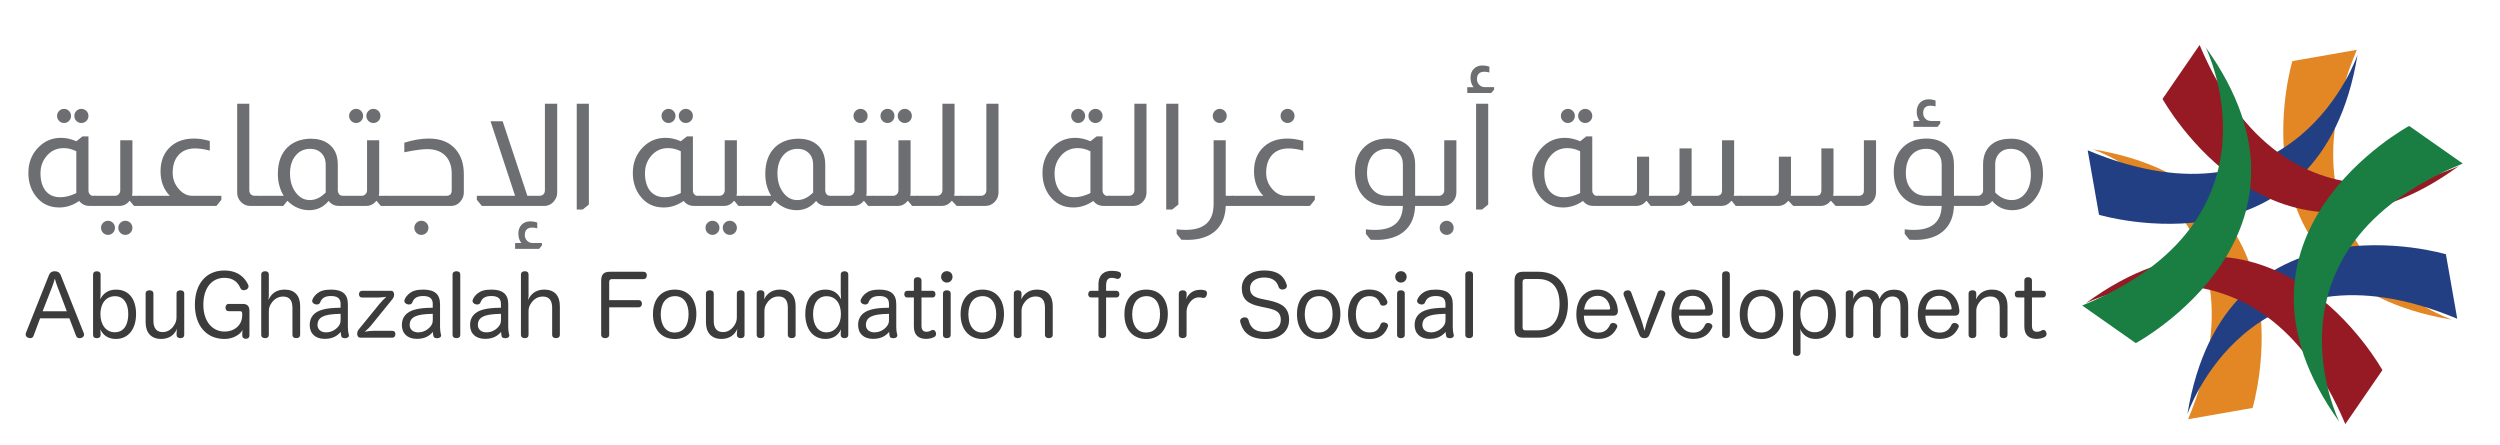 <?xml version="1.0" encoding="UTF-8"?> <svg xmlns="http://www.w3.org/2000/svg" viewBox="254.055 188.001 713.054 126.966"><defs><style> .cls-1 { fill: #6d6e71; } .cls-1, .cls-2, .cls-3, .cls-4, .cls-5, .cls-6 { stroke-width: 0px; } .cls-2 { fill: #223f84; } .cls-2, .cls-7, .cls-3, .cls-4, .cls-5 { mix-blend-mode: multiply; } .cls-3 { fill: #e38725; } .cls-4, .cls-6 { fill: #1a7d41; } .cls-5 { fill: #961a23; } .cls-8 { isolation: isolate; } </style></defs><g class="cls-8"><g id="Layer_1" data-name="Layer 1"><g><path class="cls-3" d="M 850.961 230.583 C 850.961 230.583 903.057 248.165 878.144 307.576 L 896.54 304.356 C 896.54 304.356 915.497 241.195 850.965 230.583 L 850.961 230.583 Z" style=""></path><path class="cls-3" d="M 953.461 279.202 C 953.461 279.202 901.365 261.62 926.278 202.208 L 907.882 205.429 C 907.882 205.429 888.925 268.59 953.457 279.202 L 953.461 279.202 Z" style=""></path><path class="cls-2" d="M 926.476 203.623 C 926.476 203.623 908.937 255.733 849.504 230.87 L 852.739 249.262 C 852.739 249.262 915.918 268.165 926.476 203.623 Z" style=""></path><path class="cls-2" d="M 877.943 306.162 C 877.943 306.162 895.482 254.052 954.915 278.914 L 951.68 260.522 C 951.68 260.522 888.501 241.619 877.943 306.162 Z" style=""></path><path class="cls-5" d="M 848.975 274.477 C 848.975 274.477 897.997 249.579 922.989 308.958 L 933.565 293.567 C 933.565 293.567 901.722 235.818 848.975 274.477 Z" style=""></path><path class="cls-5" d="M 955.444 235.307 C 955.444 235.307 906.421 260.205 881.43 200.826 L 870.854 216.217 C 870.854 216.217 902.697 273.966 955.444 235.307 Z" style=""></path><path class="cls-4" d="M 883.15 201.467 C 883.15 201.467 907.562 250.731 847.942 275.139 L 863.228 285.866 C 863.228 285.866 921.287 254.595 883.15 201.467 Z" style=""></path><path class="cls-4" d="M 921.272 308.317 C 921.272 308.317 896.86 259.054 956.48 234.645 L 941.194 223.918 C 941.194 223.918 883.135 255.189 921.272 308.317 Z" style=""></path></g><g style="" transform="matrix(0.499, 0, 0, 0.499, 261.362, 40.233)"><path class="cls-1" d="M35.92,374.1v30.84c0,.98.27,1.74.82,2.28.49.54,1.03.82,1.63.82h1.63v5.79h-3.43c-2.5,0-4.49-.95-5.96-2.86-3.54,2.5-7.34,3.75-11.42,3.75-5.71,0-10.23-2.23-13.54-6.69-2.72-3.64-4.08-8-4.08-13.05,0-5.93,1.96-10.85,5.87-14.77,3.48-3.53,7.75-5.3,12.81-5.3,2.88,0,5.79.65,8.73,1.96l3.51-2.77h3.43ZM28.98,382.58c-2.39-1.2-4.81-1.79-7.26-1.79-4.13,0-7.48,1.63-10.04,4.9-2.12,2.67-3.18,5.82-3.18,9.46,0,4.35,1.03,7.78,3.1,10.28,2.01,2.28,4.73,3.43,8.16,3.43,2.94,0,6.01-.79,9.22-2.37v-23.9ZM21.97,358.35c1.09,0,2.03.4,2.81,1.18.79.79,1.18,1.73,1.18,2.82,0,1.14-.4,2.11-1.18,2.9-.79.79-1.73,1.18-2.81,1.18s-2.03-.39-2.81-1.18c-.79-.79-1.18-1.75-1.18-2.9s.39-2.03,1.18-2.82c.79-.79,1.73-1.18,2.81-1.18ZM31.84,358.35c1.14,0,2.11.4,2.9,1.18.79.79,1.18,1.73,1.18,2.82,0,1.14-.4,2.11-1.18,2.9-.79.79-1.75,1.18-2.9,1.18s-2.03-.39-2.81-1.18c-.79-.79-1.18-1.75-1.18-2.9s.39-2.03,1.18-2.82c.79-.79,1.73-1.18,2.81-1.18Z"></path><path class="cls-1" d="M61.04,376.3v29.78c0,.65-.08,1.31-.24,1.96h4.32v5.79h-3.18l-2.37-2.86h-.25c-1.47,1.9-3.37,2.86-5.71,2.86h-14.2v-5.79h11.58c.87,0,1.58-.27,2.12-.82.65-.6.98-1.36.98-2.28v-28.64h6.93ZM47.09,422.32c1.09,0,2.03.39,2.81,1.18s1.18,1.73,1.18,2.81c0,1.14-.4,2.11-1.18,2.9-.79.79-1.73,1.18-2.81,1.18s-2.03-.4-2.81-1.18c-.79-.79-1.18-1.75-1.18-2.9s.39-2.03,1.18-2.81c.79-.79,1.73-1.18,2.81-1.18ZM56.96,422.32c1.14,0,2.11.39,2.9,1.18s1.18,1.73,1.18,2.81c0,1.14-.4,2.11-1.18,2.9-.79.79-1.75,1.18-2.9,1.18s-2.03-.4-2.81-1.18c-.79-.79-1.18-1.75-1.18-2.9s.39-2.03,1.18-2.81c.79-.79,1.73-1.18,2.81-1.18Z"></path><path class="cls-1" d="M82.42,408.04c-3.54-3.64-5.3-8.32-5.3-14.03,0-6.09,2.01-10.88,6.04-14.36,3.37-2.88,7.72-4.32,13.05-4.32,2.88,0,5.9.46,9.06,1.39v5.47c-3.21-.82-6.01-1.22-8.4-1.22-4.03,0-7.17,1.24-9.42,3.71-2.26,2.48-3.39,5.89-3.39,10.24,0,3.54,1.2,6.66,3.59,9.38,2.23,2.5,4.81,3.75,7.75,3.75h16.48v2.29l-2.86,3.51h-44.46v-5.79h17.87Z"></path><path class="cls-1" d="M127.86,355.42v49.52c0,.87.27,1.6.82,2.2.6.6,1.36.9,2.28.9h1.06v5.79h-3.75c-1.74,0-3.26-.57-4.57-1.71-1.85-1.58-2.77-3.59-2.77-6.04v-50.66h6.93Z"></path><path class="cls-1" d="M147.52,408.04c-2.23-3.64-3.34-7.8-3.34-12.48,0-6.58,1.85-11.67,5.55-15.26,3.32-3.15,7.7-4.79,13.13-4.9,3.92,0,7.15.84,9.71,2.53,3.92,2.61,5.87,6.69,5.87,12.24v14.77c0,.76.19,1.42.57,1.96.49.71,1.14,1.09,1.96,1.14h.16v5.79h-2.04c-2.45,0-4.41-.95-5.87-2.86-2.94,3.54-6.66,5.3-11.18,5.3s-8.84-1.77-12.32-5.3h-.16l-2.28,2.86h-15.83v-5.79h16.07ZM171.51,390.17c0-2.83-.9-5.08-2.69-6.77-1.58-1.47-3.62-2.2-6.12-2.2-3.48,0-6.28,1.29-8.4,3.88-2.12,2.58-3.18,5.97-3.18,10.16,0,4.41,1.11,8.08,3.35,11.01,2.12,2.83,4.79,4.24,8,4.24s6.17-1.44,9.06-4.32v-15.99Z"></path><path class="cls-1" d="M202.1,376.3v29.78c0,.65-.08,1.31-.24,1.96h4.32v5.79h-3.18l-2.37-2.86h-.25c-1.47,1.9-3.37,2.86-5.71,2.86h-14.2v-5.79h11.58c.87,0,1.58-.27,2.12-.82.65-.6.98-1.36.98-2.28v-28.64h6.93ZM188.89,358.35c1.14,0,2.09.4,2.86,1.18.76.79,1.14,1.73,1.14,2.82,0,1.14-.38,2.11-1.14,2.9-.76.79-1.71,1.18-2.86,1.18s-2.03-.39-2.81-1.18c-.79-.79-1.18-1.75-1.18-2.9s.39-2.03,1.18-2.82c.79-.79,1.73-1.18,2.81-1.18ZM198.84,358.35c1.09,0,2.03.4,2.81,1.18.79.79,1.18,1.73,1.18,2.82,0,1.14-.4,2.11-1.18,2.9-.79.79-1.73,1.18-2.81,1.18-1.14,0-2.11-.39-2.9-1.18-.79-.79-1.18-1.75-1.18-2.9s.39-2.03,1.18-2.82c.79-.79,1.75-1.18,2.9-1.18Z"></path><path class="cls-1" d="M216.46,377.69c5-1.58,9.68-2.37,14.03-2.37,6.74,0,11.88,2.09,15.42,6.28,3.05,3.59,4.57,8.29,4.57,14.11v10.36c0,1.85-.57,3.48-1.71,4.9-1.42,1.9-3.29,2.86-5.63,2.86h-37.53v-5.79h34.84c2.07,0,3.1-1.03,3.1-3.1v-9.46c0-4.24-1.12-7.59-3.34-10.04-2.45-2.72-6.01-4.08-10.69-4.08-2.83,0-7.18.6-13.05,1.79v-5.47ZM226.17,422.32c1.14,0,2.11.39,2.9,1.18.79.79,1.18,1.73,1.18,2.81,0,1.14-.4,2.11-1.18,2.9-.79.79-1.75,1.18-2.9,1.18s-2.03-.4-2.81-1.18c-.79-.79-1.18-1.75-1.18-2.9s.39-2.03,1.18-2.81c.79-.79,1.73-1.18,2.81-1.18Z"></path><path class="cls-1" d="M303.84,355.42v50.66c0,1.91-.57,3.54-1.71,4.9-1.52,1.9-3.43,2.86-5.71,2.86h-35.65l-2.86-3.51v-2.29h21.86l-14.03-42.59h6.93l14.11,42.59h7.02c.98,0,1.77-.35,2.37-1.06.43-.6.65-1.28.65-2.04v-49.52h7.02ZM283.36,435.04c-1.14-1.47-1.71-3.26-1.71-5.38s.62-3.82,1.88-5.1c1.25-1.28,2.91-1.92,4.98-1.92,1.25,0,2.56.22,3.92.65v3.34c-.98-.27-1.93-.41-2.86-.41-2.83,0-4.24,1.44-4.24,4.32,0,1.03.33,1.99.98,2.86.87,1.09,2.07,1.63,3.59,1.63h5.22v1.39l-1.63,1.96h-13.71v-3.34h3.59Z"></path><path class="cls-1" d="M321.95,355.42v57.6l-3.51,2.86h-3.43v-60.45h6.93Z"></path><path class="cls-1" d="M381.42,374.1v30.84c0,.98.27,1.74.82,2.28.49.54,1.03.82,1.63.82h1.63v5.79h-3.43c-2.5,0-4.49-.95-5.96-2.86-3.54,2.5-7.34,3.75-11.42,3.75-5.71,0-10.23-2.23-13.54-6.69-2.72-3.64-4.08-8-4.08-13.05,0-5.93,1.96-10.85,5.87-14.77,3.48-3.53,7.75-5.3,12.81-5.3,2.88,0,5.79.65,8.73,1.96l3.51-2.77h3.43ZM374.49,382.58c-2.39-1.2-4.81-1.79-7.26-1.79-4.13,0-7.48,1.63-10.04,4.9-2.12,2.67-3.18,5.82-3.18,9.46,0,4.35,1.03,7.78,3.1,10.28,2.01,2.28,4.73,3.43,8.16,3.43,2.94,0,6.01-.79,9.22-2.37v-23.9ZM367.47,358.35c1.09,0,2.03.4,2.81,1.18.79.79,1.18,1.73,1.18,2.82,0,1.14-.4,2.11-1.18,2.9-.79.79-1.73,1.18-2.81,1.18s-2.03-.39-2.81-1.18c-.79-.79-1.18-1.75-1.18-2.9s.39-2.03,1.18-2.82c.79-.79,1.73-1.18,2.81-1.18ZM377.34,358.35c1.14,0,2.11.4,2.9,1.18.79.79,1.18,1.73,1.18,2.82,0,1.14-.4,2.11-1.18,2.9-.79.79-1.75,1.18-2.9,1.18s-2.03-.39-2.81-1.18c-.79-.79-1.18-1.75-1.18-2.9s.39-2.03,1.18-2.82c.79-.79,1.73-1.18,2.81-1.18Z"></path><path class="cls-1" d="M406.55,376.3v29.78c0,.65-.08,1.31-.24,1.96h4.32v5.79h-3.18l-2.37-2.86h-.25c-1.47,1.9-3.37,2.86-5.71,2.86h-14.2v-5.79h11.58c.87,0,1.58-.27,2.12-.82.65-.6.98-1.36.98-2.28v-28.64h6.93ZM392.6,422.32c1.09,0,2.03.39,2.81,1.18s1.18,1.73,1.18,2.81c0,1.14-.4,2.11-1.18,2.9-.79.79-1.73,1.18-2.81,1.18s-2.03-.4-2.81-1.18c-.79-.79-1.18-1.75-1.18-2.9s.39-2.03,1.18-2.81c.79-.79,1.73-1.18,2.81-1.18ZM402.47,422.32c1.14,0,2.11.39,2.9,1.18s1.18,1.73,1.18,2.81c0,1.14-.4,2.11-1.18,2.9-.79.79-1.75,1.18-2.9,1.18s-2.03-.4-2.81-1.18c-.79-.79-1.18-1.75-1.18-2.9s.39-2.03,1.18-2.81c.79-.79,1.73-1.18,2.81-1.18Z"></path><path class="cls-1" d="M426.13,408.04c-2.23-3.64-3.34-7.8-3.34-12.48,0-6.58,1.85-11.67,5.55-15.26,3.32-3.15,7.7-4.79,13.13-4.9,3.92,0,7.15.84,9.71,2.53,3.92,2.61,5.87,6.69,5.87,12.24v14.77c0,.76.19,1.42.57,1.96.49.71,1.14,1.09,1.96,1.14h.16v5.79h-2.04c-2.45,0-4.41-.95-5.87-2.86-2.94,3.54-6.66,5.3-11.18,5.3s-8.84-1.77-12.32-5.3h-.16l-2.28,2.86h-15.83v-5.79h16.07ZM450.12,390.17c0-2.83-.9-5.08-2.69-6.77-1.58-1.47-3.62-2.2-6.12-2.2-3.48,0-6.28,1.29-8.4,3.88-2.12,2.58-3.18,5.97-3.18,10.16,0,4.41,1.11,8.08,3.35,11.01,2.12,2.83,4.79,4.24,8,4.24s6.17-1.44,9.06-4.32v-15.99Z"></path><path class="cls-1" d="M480.71,376.3v29.78c0,.65-.08,1.31-.24,1.96h4.32v5.79h-3.18l-2.37-2.86h-.25c-1.47,1.9-3.37,2.86-5.71,2.86h-14.2v-5.79h11.58c.87,0,1.58-.27,2.12-.82.65-.6.98-1.36.98-2.28v-28.64h6.93ZM477.2,358.35c1.14,0,2.11.4,2.9,1.18.79.79,1.18,1.73,1.18,2.82,0,1.14-.4,2.11-1.18,2.9-.79.79-1.75,1.18-2.9,1.18s-2.03-.39-2.81-1.18c-.79-.79-1.18-1.75-1.18-2.9s.39-2.03,1.18-2.82c.79-.79,1.73-1.18,2.81-1.18Z"></path><path class="cls-1" d="M505.84,376.3v29.78c0,.65-.08,1.31-.24,1.96h4.32v5.79h-3.18l-2.37-2.86h-.25c-1.47,1.9-3.37,2.86-5.71,2.86h-14.2v-5.79h11.58c.87,0,1.58-.27,2.12-.82.65-.6.98-1.36.98-2.28v-28.64h6.93ZM492.62,358.35c1.14,0,2.09.4,2.86,1.18.76.79,1.14,1.73,1.14,2.82,0,1.14-.38,2.11-1.14,2.9-.76.79-1.71,1.18-2.86,1.18s-2.03-.39-2.81-1.18c-.79-.79-1.18-1.75-1.18-2.9s.39-2.03,1.18-2.82c.79-.79,1.73-1.18,2.81-1.18ZM502.57,358.35c1.09,0,2.03.4,2.81,1.18.79.79,1.18,1.73,1.18,2.82,0,1.14-.4,2.11-1.18,2.9-.79.79-1.73,1.18-2.81,1.18-1.14,0-2.11-.39-2.9-1.18-.79-.79-1.18-1.75-1.18-2.9s.39-2.03,1.18-2.82c.79-.79,1.75-1.18,2.9-1.18Z"></path><path class="cls-1" d="M530.97,355.42v50.66c0,.65-.08,1.31-.24,1.96h4.32v5.79h-2.85l-2.69-2.86h-.25c-1.47,1.9-3.37,2.86-5.71,2.86h-14.2v-5.79h11.58c1.03,0,1.85-.41,2.45-1.22.44-.54.65-1.17.65-1.88v-49.52h6.93Z"></path><path class="cls-1" d="M556.09,355.42v50.66c0,2.12-.71,3.92-2.12,5.38-1.47,1.58-3.24,2.37-5.3,2.37h-14.2v-5.79h11.58c1.03,0,1.82-.35,2.37-1.06.49-.6.73-1.28.73-2.04v-49.52h6.93Z"></path><path class="cls-1" d="M615.57,374.1v30.84c0,.98.27,1.74.82,2.28.49.54,1.03.82,1.63.82h1.63v5.79h-3.43c-2.5,0-4.49-.95-5.96-2.86-3.54,2.5-7.34,3.75-11.42,3.75-5.71,0-10.23-2.23-13.54-6.69-2.72-3.64-4.08-8-4.08-13.05,0-5.93,1.96-10.85,5.88-14.77,3.48-3.53,7.75-5.3,12.81-5.3,2.88,0,5.79.65,8.73,1.96l3.51-2.77h3.43ZM608.63,382.58c-2.39-1.2-4.81-1.79-7.26-1.79-4.13,0-7.48,1.63-10.04,4.9-2.12,2.67-3.18,5.82-3.18,9.46,0,4.35,1.03,7.78,3.1,10.28,2.01,2.28,4.73,3.43,8.16,3.43,2.94,0,6.01-.79,9.22-2.37v-23.9ZM601.62,358.35c1.09,0,2.03.4,2.81,1.18.79.79,1.18,1.73,1.18,2.82,0,1.14-.4,2.11-1.18,2.9s-1.73,1.18-2.81,1.18-2.03-.39-2.81-1.18c-.79-.79-1.18-1.75-1.18-2.9s.39-2.03,1.18-2.82,1.73-1.18,2.81-1.18ZM611.49,358.35c1.14,0,2.11.4,2.9,1.18.79.79,1.18,1.73,1.18,2.82,0,1.14-.39,2.11-1.18,2.9-.79.79-1.75,1.18-2.9,1.18s-2.03-.39-2.81-1.18c-.79-.79-1.18-1.75-1.18-2.9s.39-2.03,1.18-2.82c.79-.79,1.73-1.18,2.81-1.18Z"></path><path class="cls-1" d="M640.69,355.42v50.66c0,2.12-.71,3.92-2.12,5.38-1.47,1.58-3.24,2.37-5.3,2.37h-14.2v-5.79h11.58c1.03,0,1.82-.35,2.37-1.06.49-.6.73-1.28.73-2.04v-49.52h6.94Z"></path><path class="cls-1" d="M658.89,355.42v57.6l-3.51,2.86h-3.43v-60.45h6.94Z"></path><path class="cls-1" d="M685.97,376.3v31.74h4.16v5.79h-4.16c-.16,5.66-1.88,10.17-5.14,13.54-2.67,2.72-6.31,4.51-10.93,5.38-1.74.33-3.59.49-5.55.49-1.3,0-2.56-.03-3.75-.08l-2.69-3.35v-2.61c1.58.22,3.29.33,5.14.33,10.66,0,15.99-4.89,15.99-14.69v-36.55h6.93ZM682.55,358.35c1.09,0,2.03.4,2.82,1.18.79.79,1.18,1.73,1.18,2.82,0,1.14-.4,2.11-1.18,2.9s-1.73,1.18-2.82,1.18-2.03-.39-2.81-1.18c-.79-.79-1.18-1.75-1.18-2.9s.39-2.03,1.18-2.82c.79-.79,1.73-1.18,2.81-1.18Z"></path><path class="cls-1" d="M707.43,408.04c-3.54-3.64-5.3-8.32-5.3-14.03,0-6.09,2.01-10.88,6.04-14.36,3.37-2.88,7.72-4.32,13.05-4.32,2.88,0,5.9.46,9.06,1.39v5.47c-3.21-.82-6.01-1.22-8.4-1.22-4.03,0-7.17,1.24-9.42,3.71-2.26,2.48-3.39,5.89-3.39,10.24,0,3.54,1.2,6.66,3.59,9.38,2.23,2.5,4.81,3.75,7.75,3.75h16.48v2.29l-2.86,3.51h-44.46v-5.79h17.87ZM721.3,358.35c1.09,0,2.03.4,2.81,1.18.79.79,1.18,1.73,1.18,2.82,0,1.14-.39,2.11-1.18,2.9-.79.79-1.73,1.18-2.81,1.18s-2.03-.39-2.81-1.18c-.79-.79-1.18-1.75-1.18-2.9s.39-2.03,1.18-2.82,1.73-1.18,2.81-1.18Z"></path><path class="cls-1" d="M778.24,413.83c-6.2,0-10.96-2.07-14.28-6.2-2.77-3.43-4.16-7.83-4.16-13.22,0-6.15,1.85-10.93,5.55-14.36,3.32-3.15,7.7-4.73,13.13-4.73,4.24,0,7.78,1.06,10.61,3.18,3.43,2.67,5.14,6.55,5.14,11.67v17.87h2.61v5.79h-2.61c-.22,5.71-1.93,10.2-5.14,13.46-2.45,2.5-5.63,4.21-9.55,5.14-2.23.54-4.57.82-7.02.82-1.3,0-2.56-.03-3.75-.08l-2.69-3.35v-2.61c1.63.22,3.34.33,5.14.33,10.39,0,15.72-4.57,15.99-13.71h-8.97ZM787.22,390.17c0-2.77-.82-4.98-2.45-6.61-1.58-1.58-3.67-2.37-6.28-2.37-3.64,0-6.51,1.22-8.61,3.67-2.09,2.45-3.14,5.85-3.14,10.2,0,3.86,1.06,6.99,3.18,9.38s4.87,3.59,8.24,3.59h9.06v-17.87Z"></path><path class="cls-1" d="M817.81,376.3v29.78c0,2.01-.65,3.75-1.96,5.22-1.47,1.69-3.29,2.53-5.47,2.53h-14.2v-5.79h11.58c.92,0,1.69-.33,2.28-.98.54-.54.82-1.25.82-2.12v-28.64h6.94ZM812.26,422.32c1.09,0,2.03.39,2.81,1.18s1.18,1.73,1.18,2.81c0,1.14-.39,2.11-1.18,2.9-.79.79-1.73,1.18-2.81,1.18s-2.03-.4-2.82-1.18c-.79-.79-1.18-1.75-1.18-2.9s.39-2.03,1.18-2.81c.79-.79,1.73-1.18,2.82-1.18Z"></path><path class="cls-1" d="M827.6,345.95c-1.14-1.47-1.71-3.26-1.71-5.38s.62-3.82,1.88-5.1c1.25-1.28,2.91-1.92,4.98-1.92,1.31,0,2.61.22,3.92.65v3.35c-.98-.27-1.93-.41-2.86-.41-2.83,0-4.24,1.44-4.24,4.32,0,1.03.35,1.99,1.06,2.86.87,1.09,2.04,1.63,3.51,1.63h5.22v1.39l-1.63,1.96h-13.71v-3.34h3.59ZM836,355.42v57.6l-3.51,2.86h-3.43v-60.45h6.94Z"></path><path class="cls-1" d="M895.48,374.1v30.84c0,.98.27,1.74.82,2.28.49.54,1.03.82,1.63.82h1.63v5.79h-3.43c-2.5,0-4.49-.95-5.96-2.86-3.54,2.5-7.34,3.75-11.42,3.75-5.71,0-10.23-2.23-13.54-6.69-2.72-3.64-4.08-8-4.08-13.05,0-5.93,1.96-10.85,5.87-14.77,3.48-3.53,7.75-5.3,12.81-5.3,2.88,0,5.79.65,8.73,1.96l3.51-2.77h3.43ZM888.54,382.58c-2.39-1.2-4.81-1.79-7.26-1.79-4.13,0-7.48,1.63-10.04,4.9-2.12,2.67-3.18,5.82-3.18,9.46,0,4.35,1.03,7.78,3.1,10.28,2.01,2.28,4.73,3.43,8.16,3.43,2.94,0,6.01-.79,9.22-2.37v-23.9ZM881.53,358.35c1.09,0,2.03.4,2.82,1.18.79.79,1.18,1.73,1.18,2.82,0,1.14-.4,2.11-1.18,2.9s-1.73,1.18-2.82,1.18-2.03-.39-2.81-1.18c-.79-.79-1.18-1.75-1.18-2.9s.39-2.03,1.18-2.82c.79-.79,1.73-1.18,2.81-1.18ZM891.4,358.35c1.14,0,2.11.4,2.9,1.18.79.79,1.18,1.73,1.18,2.82,0,1.14-.39,2.11-1.18,2.9-.79.79-1.75,1.18-2.9,1.18s-2.03-.39-2.81-1.18c-.79-.79-1.18-1.75-1.18-2.9s.39-2.03,1.18-2.82c.79-.79,1.73-1.18,2.81-1.18Z"></path><path class="cls-1" d="M976.57,376.3v29.78c0,.71-.08,1.36-.25,1.96h4.41v5.79h-3.26l-2.28-2.86h-.25c-1.52,1.9-3.43,2.86-5.71,2.86h-16.07l-2.28-2.86h-.25c-1.52,1.9-3.43,2.86-5.71,2.86h-16.07l-2.28-2.86h-.24c-1.52,1.9-3.43,2.86-5.71,2.86h-21.62v-5.79h18.93c2.07,0,3.1-1.03,3.1-3.1v-19.25h6.93v20.4c0,.71-.05,1.36-.16,1.96h14.44c2.07,0,3.1-1.03,3.1-3.1v-23.99h6.93v25.13c0,.71-.08,1.36-.25,1.96h14.52c2.07,0,3.1-1.03,3.1-3.1v-28.64h6.93Z"></path><path class="cls-1" d="M1057.67,376.3v29.78c0,2.12-.72,3.94-2.16,5.47-1.44,1.52-3.17,2.28-5.18,2.28h-15.75l-2.61-2.86h-.25c-1.52,1.9-3.43,2.86-5.71,2.86h-15.66l-2.69-2.86h-.24c-1.52,1.9-3.43,2.86-5.71,2.86h-21.62v-5.79h18.93c2.07,0,3.1-1.03,3.1-3.1v-19.25h6.93v20.4c0,.71-.05,1.36-.16,1.96h14.44c2.07,0,3.1-1.03,3.1-3.1v-23.99h6.93v25.13c0,.71-.08,1.36-.25,1.96h14.52c2.07,0,3.1-1.03,3.1-3.1v-28.64h6.93Z"></path><path class="cls-1" d="M1086.22,413.83c-6.2,0-10.96-2.07-14.28-6.2-2.77-3.43-4.16-7.83-4.16-13.22,0-6.15,1.85-10.93,5.55-14.36,3.32-3.15,7.7-4.73,13.13-4.73,4.24,0,7.78,1.06,10.61,3.18,3.43,2.67,5.14,6.55,5.14,11.67v17.87h2.61v5.79h-2.61c-.22,5.71-1.93,10.2-5.14,13.46-2.45,2.5-5.63,4.21-9.55,5.14-2.23.54-4.57.82-7.02.82-1.3,0-2.56-.03-3.75-.08l-2.69-3.35v-2.61c1.63.22,3.34.33,5.14.33,10.39,0,15.72-4.57,15.99-13.71h-8.97ZM1095.19,390.17c0-2.77-.82-4.98-2.45-6.61-1.58-1.58-3.67-2.37-6.28-2.37-3.64,0-6.51,1.22-8.61,3.67-2.09,2.45-3.14,5.85-3.14,10.2,0,3.86,1.06,6.99,3.18,9.38s4.87,3.59,8.24,3.59h9.06v-17.87ZM1082.63,365.29c-1.14-1.47-1.71-3.24-1.71-5.3s.62-3.83,1.88-5.14c1.25-1.31,2.91-1.96,4.98-1.96,1.3,0,2.61.24,3.92.73v3.34c-.98-.27-1.93-.41-2.86-.41-2.83,0-4.24,1.42-4.24,4.24,0,1.09.35,2.07,1.06,2.94.87,1.03,2.04,1.55,3.51,1.55h5.22v1.39l-1.55,1.96h-13.79v-3.34h3.59Z"></path><path class="cls-1" d="M1118.85,390.17c0-5.55,1.96-9.63,5.88-12.24,2.56-1.68,5.96-2.53,10.2-2.53,5.17,0,9.49,1.77,12.97,5.3,3.48,3.54,5.22,8.48,5.22,14.85,0,5.93-1.74,10.93-5.22,15.01-3.26,3.81-7.4,5.71-12.4,5.71-4.68,0-8.48-1.77-11.42-5.3-1.47,1.9-3.43,2.86-5.87,2.86h-14.03v-5.79h11.58c.87,0,1.6-.3,2.2-.9.6-.6.9-1.33.9-2.2v-14.77ZM1125.79,406.16c2.83,2.88,5.96,4.32,9.38,4.32s5.92-1.35,7.95-4.04c2.04-2.69,3.06-6.19,3.06-10.48,0-4.79-1.2-8.57-3.59-11.34-2.01-2.28-4.68-3.43-8-3.43-2.5,0-4.54.73-6.12,2.2-1.79,1.69-2.69,3.94-2.69,6.77v15.99Z"></path></g><g class="cls-7" style="" transform="matrix(0.499, 0, 0, 0.499, 261.362, 40.233)"><path class="cls-6" d="M4.55,488.07c-.34.97-1.06,1.35-1.89,1.35-.34,0-.63-.05-.97-.15-.97-.24-1.69-1.06-1.69-1.98,0-.29.05-.53.15-.82l13.16-33.04c.63-1.64,1.84-2.27,3.34-2.27s2.81.63,3.43,2.27l13.16,33.13c.15.29.19.53.19.82,0,.97-.77,1.69-1.74,1.93-.29.1-.58.14-.87.14-.87,0-1.64-.43-1.98-1.35l-3.82-10.01H8.27l-3.72,9.96ZM23.56,474.05l-5.37-14.08c-.53-1.4-1.06-2.95-1.5-4.59-.44,1.64-.92,3.19-1.5,4.64l-5.47,14.03h13.83Z" style="fill: rgb(60, 60, 60);"></path><path class="cls-6" d="M42.86,487.64c0,1.06-.73,1.79-2.13,1.79s-2.18-.63-2.18-1.93v-34.39c0-1.31.82-1.93,2.18-1.93,1.26,0,2.13.63,2.13,1.93v10.54c0,1.02-.1,2.42-.24,3.53,1.79-3.43,4.64-5.51,9.09-5.51,7.26,0,11.42,5.32,11.42,13.93s-4.4,14.27-11.56,14.27c-4.45,0-7.35-2.18-8.9-5.56.1.73.19,1.69.19,2.32v1.02ZM42.76,475.69c0,6,3.14,10.35,8.22,10.35s7.69-4.16,7.69-10.4-2.71-10.21-7.55-10.21c-5.32,0-8.37,4.31-8.37,10.25Z" style="fill: rgb(60, 60, 60);"></path><path class="cls-6" d="M68.59,463.98c0-1.31.92-1.93,2.23-1.93s2.23.63,2.23,1.93v15.48c0,4.16,1.69,6.48,5.27,6.48,2.56,0,4.64-1.21,6.29-3.48,1.16-1.64,1.64-3.14,1.64-5.03v-13.45c0-1.31.92-1.93,2.23-1.93s2.18.63,2.18,1.93v23.51c0,1.31-.87,1.93-2.13,1.93s-2.23-.58-2.23-1.79v-1.35c0-.53.15-1.5.29-2.27-1.5,3.39-4.3,5.85-9.14,5.85-5.71,0-8.85-3.58-8.85-9.48v-16.4Z" style="fill: rgb(60, 60, 60);"></path><path class="cls-6" d="M123.78,475.35c0-.82-.24-1.35-1.26-1.35h-6.34c-1.31,0-1.93-.82-1.93-2.03s.63-2.13,1.93-2.13h7.79c2.85,0,3.97,1.26,3.97,4.21v13.64c0,1.4-.77,2.08-2.03,2.08s-2.08-.68-2.08-1.79v-1.26c0-.48.05-1.35.15-1.98-.34.58-.92,1.45-1.4,1.84-1.94,1.79-5.13,3.29-8.85,3.29-10.64,0-16.98-7.88-16.98-19.59s6.29-19.54,16.83-19.54c8.08,0,11.9,4.45,13.59,8.08.19.39.24.68.24,1.02,0,.97-.73,1.64-1.5,1.93-.39.15-.82.24-1.21.24-.82,0-1.55-.34-1.98-1.31-1.31-2.9-3.72-5.76-9.09-5.76-7.4,0-12.04,6-12.04,15.38s4.98,15.33,12.24,15.33c5.37,0,9.96-3.58,9.96-9.24v-1.06Z" style="fill: rgb(60, 60, 60);"></path><path class="cls-6" d="M156.92,487.49c0,1.31-.97,1.93-2.23,1.93s-2.18-.63-2.18-1.93v-15.48c0-4.11-1.69-6.38-5.32-6.38-2.71,0-4.84,1.26-6.43,3.39-1.21,1.64-1.74,3.05-1.74,4.93v13.54c0,1.31-.82,1.93-2.08,1.93-1.35,0-2.27-.63-2.27-1.93v-34.44c0-1.26.92-1.89,2.27-1.89,1.26,0,2.08.58,2.08,1.89v12.14c0,.63-.19,1.74-.29,2.47,1.6-3.43,4.26-6,9.34-6,5.76,0,8.85,3.48,8.85,9.43v16.4Z" style="fill: rgb(60, 60, 60);"></path><path class="cls-6" d="M180.04,469.93c0-3.19-1.74-4.6-5.56-4.6-3.53,0-5.27,1.35-6.09,3.58-.34.92-1.06,1.26-1.89,1.26-.39,0-.77-.05-1.11-.19-.92-.29-1.6-.97-1.6-1.84,0-.19.05-.39.1-.58.48-1.5,1.74-2.9,2.85-3.77,1.69-1.31,3.87-2.13,7.79-2.13,6.48,0,9.67,2.56,9.67,8.27v13.21c0,1.69.24,3.34.53,4.26.05.14.1.34.1.48,0,.77-.73,1.45-1.94,1.55h-.44c-.97,0-1.84-.29-2.03-1.16-.15-.58-.24-1.45-.29-2.42-1.84,2.08-4.4,3.97-9.19,3.97-5.32,0-8.56-3-8.56-7.98,0-4.55,2.71-7.45,7.3-8.71,2.66-.73,5.18-1.02,10.35-1.11v-2.08ZM180.04,475.5c-5.66.15-8.32.63-10.25,1.6-1.93.97-2.95,2.47-2.95,4.79,0,2.52,1.94,4.21,4.84,4.21,3.05,0,5.56-1.5,7.11-3.43.92-1.16,1.26-2.08,1.26-3.92v-3.24Z" style="fill: rgb(60, 60, 60);"></path><path class="cls-6" d="M191.45,489.14c-1.26,0-1.93-.92-1.93-2.13,0-1.31.39-1.98,1.26-3.05l11.37-13.98c1.35-1.69,2.71-3,4.02-4.21-1.69.24-3.39.44-5.27.44h-8.56c-1.16,0-1.79-.77-1.79-1.89s.63-1.98,1.79-1.98h16.45c1.21,0,1.84.92,1.84,2.13,0,1.31-.44,1.98-1.26,3l-11.46,14.12c-1.21,1.55-2.56,2.85-4.06,4.16,1.6-.29,3.14-.53,4.79-.53h10.98c1.21,0,1.74.77,1.74,1.89s-.63,2.03-1.74,2.03h-18.14Z" style="fill: rgb(60, 60, 60);"></path><path class="cls-6" d="M232.72,469.93c0-3.19-1.74-4.6-5.56-4.6-3.53,0-5.27,1.35-6.09,3.58-.34.92-1.06,1.26-1.89,1.26-.39,0-.77-.05-1.11-.19-.92-.29-1.6-.97-1.6-1.84,0-.19.05-.39.1-.58.48-1.5,1.74-2.9,2.85-3.77,1.69-1.31,3.87-2.13,7.79-2.13,6.48,0,9.67,2.56,9.67,8.27v13.21c0,1.69.24,3.34.53,4.26.05.14.1.34.1.48,0,.77-.73,1.45-1.94,1.55h-.44c-.97,0-1.84-.29-2.03-1.16-.15-.58-.24-1.45-.29-2.42-1.84,2.08-4.4,3.97-9.19,3.97-5.32,0-8.56-3-8.56-7.98,0-4.55,2.71-7.45,7.3-8.71,2.66-.73,5.18-1.02,10.35-1.11v-2.08ZM232.72,475.5c-5.66.15-8.32.63-10.25,1.6-1.93.97-2.95,2.47-2.95,4.79,0,2.52,1.93,4.21,4.84,4.21,3.05,0,5.56-1.5,7.11-3.43.92-1.16,1.26-2.08,1.26-3.92v-3.24Z" style="fill: rgb(60, 60, 60);"></path><path class="cls-6" d="M244.03,453.1c0-1.31.87-1.93,2.23-1.93s2.18.63,2.18,1.93v34.39c0,1.31-.87,1.93-2.18,1.93s-2.23-.63-2.23-1.93v-34.39Z" style="fill: rgb(60, 60, 60);"></path><path class="cls-6" d="M271.7,469.93c0-3.19-1.74-4.6-5.56-4.6-3.53,0-5.27,1.35-6.09,3.58-.34.92-1.06,1.26-1.89,1.26-.39,0-.77-.05-1.11-.19-.92-.29-1.6-.97-1.6-1.84,0-.19.05-.39.1-.58.48-1.5,1.74-2.9,2.85-3.77,1.69-1.31,3.87-2.13,7.79-2.13,6.48,0,9.67,2.56,9.67,8.27v13.21c0,1.69.24,3.34.53,4.26.05.14.1.34.1.48,0,.77-.73,1.45-1.94,1.55h-.44c-.97,0-1.84-.29-2.03-1.16-.15-.58-.24-1.45-.29-2.42-1.84,2.08-4.4,3.97-9.19,3.97-5.32,0-8.56-3-8.56-7.98,0-4.55,2.71-7.45,7.3-8.71,2.66-.73,5.18-1.02,10.35-1.11v-2.08ZM271.7,475.5c-5.66.15-8.32.63-10.25,1.6-1.93.97-2.95,2.47-2.95,4.79,0,2.52,1.94,4.21,4.84,4.21,3.05,0,5.56-1.5,7.11-3.43.92-1.16,1.26-2.08,1.26-3.92v-3.24Z" style="fill: rgb(60, 60, 60);"></path><path class="cls-6" d="M305.37,487.49c0,1.31-.97,1.93-2.23,1.93s-2.18-.63-2.18-1.93v-15.48c0-4.11-1.69-6.38-5.32-6.38-2.71,0-4.84,1.26-6.43,3.39-1.21,1.64-1.74,3.05-1.74,4.93v13.54c0,1.31-.82,1.93-2.08,1.93-1.35,0-2.27-.63-2.27-1.93v-34.44c0-1.26.92-1.89,2.27-1.89,1.26,0,2.08.58,2.08,1.89v12.14c0,.63-.19,1.74-.29,2.47,1.6-3.43,4.26-6,9.34-6,5.76,0,8.85,3.48,8.85,9.43v16.4Z" style="fill: rgb(60, 60, 60);"></path><path class="cls-6" d="M333.57,487.4c0,1.35-.97,2.03-2.32,2.03s-2.27-.68-2.27-2.08v-30.71c0-3.72,1.5-5.18,4.93-5.18h19.2c1.31,0,1.98.87,1.98,2.08s-.68,2.13-1.98,2.13h-18.04c-.92,0-1.5.58-1.5,1.55v10.45h16.83c1.26,0,1.89.87,1.89,2.08,0,1.11-.68,2.03-1.89,2.03h-16.83v15.62Z" style="fill: rgb(60, 60, 60);"></path><path class="cls-6" d="M383.39,475.69c0,8.42-4.64,14.22-12.19,14.22-7.98,0-12.62-5.61-12.62-14.22s4.69-14.03,12.53-14.03,12.29,5.61,12.29,14.03ZM363.03,475.84c0,6.14,2.9,10.35,7.88,10.35,5.27,0,8.03-4.11,8.03-10.54,0-6.09-2.76-10.25-7.69-10.25-5.22,0-8.22,4.01-8.22,10.45Z" style="fill: rgb(60, 60, 60);"></path><path class="cls-6" d="M388.86,463.98c0-1.31.92-1.93,2.23-1.93s2.23.63,2.23,1.93v15.48c0,4.16,1.69,6.48,5.27,6.48,2.56,0,4.64-1.21,6.29-3.48,1.16-1.64,1.64-3.14,1.64-5.03v-13.45c0-1.31.92-1.93,2.23-1.93s2.18.63,2.18,1.93v23.51c0,1.31-.87,1.93-2.13,1.93s-2.23-.58-2.23-1.79v-1.35c0-.53.15-1.5.29-2.27-1.5,3.39-4.31,5.85-9.14,5.85-5.71,0-8.85-3.58-8.85-9.48v-16.4Z" style="fill: rgb(60, 60, 60);"></path><path class="cls-6" d="M440.13,487.49c0,1.31-.97,1.93-2.23,1.93s-2.23-.63-2.23-1.93v-15.48c0-4.11-1.64-6.43-5.27-6.43-2.61,0-4.79,1.16-6.43,3.43-1.21,1.64-1.69,3.05-1.69,4.93v13.54c0,1.31-.92,1.93-2.18,1.93-1.35,0-2.23-.63-2.23-1.93v-23.56c0-1.26.92-1.89,2.27-1.89,1.26,0,2.13.63,2.13,1.89v1.31c0,.63-.15,1.11-.19,2.03,1.69-3.43,4.6-5.61,9.19-5.61,5.76,0,8.85,3.48,8.85,9.43v16.4Z" style="fill: rgb(60, 60, 60);"></path><path class="cls-6" d="M465.91,453.1c0-1.31.92-1.93,2.13-1.93,1.35,0,2.18.63,2.18,1.93v34.39c0,1.31-.87,1.93-2.23,1.93s-2.08-.77-2.08-1.79v-1.02c0-.53.1-1.55.15-2.22-1.64,3.39-4.4,5.47-8.9,5.47-7.06,0-11.51-5.56-11.51-14.27s4.4-13.93,11.56-13.93c4.5,0,7.21,2.13,8.9,5.56-.1-1.11-.19-2.52-.19-3.58v-10.54ZM450.1,475.64c0,6.34,2.81,10.45,7.69,10.45s8.22-4.4,8.22-10.4-2.9-10.25-8.22-10.25c-4.89,0-7.69,4.06-7.69,10.21Z" style="fill: rgb(60, 60, 60);"></path><path class="cls-6" d="M493.49,469.93c0-3.19-1.74-4.6-5.56-4.6-3.53,0-5.27,1.35-6.09,3.58-.34.92-1.06,1.26-1.89,1.26-.39,0-.77-.05-1.11-.19-.92-.29-1.6-.97-1.6-1.84,0-.19.05-.39.1-.58.48-1.5,1.74-2.9,2.85-3.77,1.69-1.31,3.87-2.13,7.79-2.13,6.48,0,9.67,2.56,9.67,8.27v13.21c0,1.69.24,3.34.53,4.26.05.14.1.34.1.48,0,.77-.73,1.45-1.94,1.55h-.44c-.97,0-1.84-.29-2.03-1.16-.15-.58-.24-1.45-.29-2.42-1.84,2.08-4.4,3.97-9.19,3.97-5.32,0-8.56-3-8.56-7.98,0-4.55,2.71-7.45,7.3-8.71,2.66-.73,5.18-1.02,10.35-1.11v-2.08ZM493.49,475.5c-5.66.15-8.32.63-10.25,1.6-1.93.97-2.95,2.47-2.95,4.79,0,2.52,1.93,4.21,4.84,4.21,3.05,0,5.56-1.5,7.11-3.43.92-1.16,1.26-2.08,1.26-3.92v-3.24Z" style="fill: rgb(60, 60, 60);"></path><path class="cls-6" d="M507.71,456.49c0-1.26.82-1.93,2.18-1.93,1.26,0,2.18.68,2.18,1.93v5.85h6.19c1.21,0,1.79.77,1.79,1.94s-.63,1.89-1.79,1.89h-6.19v16.2c0,2.37,1.02,3.39,2.81,3.39,1.21,0,2.03-.34,2.85-.82.29-.15.58-.24.87-.24.73,0,1.31.53,1.6,1.26.15.34.19.73.19,1.06,0,.68-.29,1.35-1.02,1.74-1.4.68-2.71,1.06-4.79,1.06-3.97,0-6.87-1.98-6.87-7.06v-16.59h-3.77c-1.16,0-1.69-.77-1.69-1.89s.53-1.94,1.74-1.94h3.72v-5.85Z" style="fill: rgb(60, 60, 60);"></path><path class="cls-6" d="M529.81,454.36c0,1.89-1.45,3.29-3.24,3.29s-3.29-1.4-3.29-3.29,1.45-3.24,3.29-3.24,3.24,1.4,3.24,3.24ZM524.35,463.94c0-1.26.82-1.89,2.18-1.89s2.23.63,2.23,1.89v23.56c0,1.31-.92,1.93-2.23,1.93s-2.18-.63-2.18-1.93v-23.56Z" style="fill: rgb(60, 60, 60);"></path><path class="cls-6" d="M559.22,475.69c0,8.42-4.64,14.22-12.19,14.22-7.98,0-12.62-5.61-12.62-14.22s4.69-14.03,12.53-14.03,12.29,5.61,12.29,14.03ZM538.86,475.84c0,6.14,2.9,10.35,7.88,10.35,5.27,0,8.03-4.11,8.03-10.54,0-6.09-2.76-10.25-7.69-10.25-5.22,0-8.22,4.01-8.22,10.45Z" style="fill: rgb(60, 60, 60);"></path><path class="cls-6" d="M587.09,487.49c0,1.31-.97,1.93-2.23,1.93s-2.22-.63-2.22-1.93v-15.48c0-4.11-1.64-6.43-5.27-6.43-2.61,0-4.79,1.16-6.43,3.43-1.21,1.64-1.69,3.05-1.69,4.93v13.54c0,1.31-.92,1.93-2.18,1.93-1.35,0-2.23-.63-2.23-1.93v-23.56c0-1.26.92-1.89,2.27-1.89,1.26,0,2.13.63,2.13,1.89v1.31c0,.63-.15,1.11-.19,2.03,1.69-3.43,4.6-5.61,9.19-5.61,5.76,0,8.85,3.48,8.85,9.43v16.4Z" style="fill: rgb(60, 60, 60);"></path><path class="cls-6" d="M613.21,458.86c0-6.24,3.82-7.93,7.5-7.93,1.6,0,2.8.1,4.16.53.92.29,1.31,1.02,1.31,1.74,0,.34-.05.63-.19.92-.29.82-.97,1.45-1.84,1.45-.24,0-.48-.05-.77-.15-.82-.34-1.64-.48-2.66-.48-1.79,0-3.14.97-3.14,4.45v2.95h5.8c1.21,0,1.79.82,1.79,1.98s-.63,1.84-1.79,1.84h-5.8v21.33c0,1.31-.92,1.93-2.18,1.93s-2.18-.63-2.18-1.93v-21.33h-4.11c-1.16,0-1.74-.73-1.74-1.84s.53-1.98,1.74-1.98h4.11v-3.48Z" style="fill: rgb(60, 60, 60);"></path><path class="cls-6" d="M652.87,475.69c0,8.42-4.64,14.22-12.19,14.22-7.98,0-12.62-5.61-12.62-14.22s4.69-14.03,12.53-14.03,12.29,5.61,12.29,14.03ZM632.51,475.84c0,6.14,2.9,10.35,7.88,10.35,5.27,0,8.03-4.11,8.03-10.54,0-6.09-2.76-10.25-7.69-10.25-5.22,0-8.22,4.01-8.22,10.45Z" style="fill: rgb(60, 60, 60);"></path><path class="cls-6" d="M659.16,463.94c0-1.26.92-1.89,2.27-1.89,1.21,0,2.18.63,2.18,1.89v1.06c0,.68-.19,1.5-.29,2.27.77-2.32,3.24-5.32,7.4-5.47.39-.05.73-.05,1.06-.05.73,0,1.26.1,1.93.24,1.11.14,1.55.82,1.55,1.74,0,.24-.05.53-.1.82-.19,1.02-.87,1.89-1.89,1.89-.14,0-.29,0-.44-.05-.68-.15-1.31-.29-2.32-.29-2.08.05-3.68,1.11-4.89,2.66-1.26,1.55-1.98,3.34-2.03,5.37v13.35c0,1.31-.97,1.93-2.18,1.93-1.35,0-2.27-.63-2.27-1.93v-23.56Z" style="fill: rgb(60, 60, 60);"></path><path class="cls-6" d="M710.53,467.81c7.55,1.6,11.66,4.16,11.66,11.17,0,6.24-4.79,10.93-13.45,10.93-11.03,0-13.3-5.71-14.46-9.63-.05-.24-.1-.43-.1-.63,0-1.06.82-1.79,1.84-2.03.29-.05.53-.1.82-.1.92,0,1.84.44,2.13,1.45.87,3.24,2.47,6.87,9.53,6.87,5.51,0,8.95-2.66,8.95-6.82s-2.18-5.71-7.88-6.87l-3.87-.82c-7.26-1.5-10.54-4.26-10.54-10.59,0-5.08,3.77-10.01,12.87-10.01s11.71,4.64,12.77,8.13c.1.24.14.48.14.73,0,1.02-.82,1.74-1.79,1.93-.24.05-.53.1-.82.1-.87,0-1.74-.39-2.13-1.4-.77-2.76-2.81-5.47-8.17-5.47s-8.17,2.81-8.17,6c0,3.48,1.69,5.27,7.11,6.34l3.58.73Z" style="fill: rgb(60, 60, 60);"></path><path class="cls-6" d="M751.5,475.69c0,8.42-4.64,14.22-12.19,14.22-7.98,0-12.62-5.61-12.62-14.22s4.69-14.03,12.53-14.03,12.29,5.61,12.29,14.03ZM731.14,475.84c0,6.14,2.9,10.35,7.88,10.35,5.27,0,8.03-4.11,8.03-10.54,0-6.09-2.76-10.25-7.69-10.25-5.22,0-8.22,4.01-8.22,10.45Z" style="fill: rgb(60, 60, 60);"></path><path class="cls-6" d="M768.04,461.61c6.38,0,9,3.53,10.21,6.58.1.24.14.53.14.73,0,.92-.73,1.5-1.45,1.79-.34.1-.73.15-1.06.15-.73,0-1.35-.29-1.69-1.11-.92-2.47-2.37-4.35-6.05-4.35-5.03,0-7.79,4.26-7.79,10.4s2.71,10.35,7.84,10.35c3.77,0,5.27-1.84,6.19-4.45.34-.92,1.02-1.31,1.79-1.31.34,0,.68.05,1.02.19.87.19,1.55.77,1.55,1.64,0,.29-.05.53-.19.87-1.31,3.34-3.87,6.82-10.45,6.82-7.84,0-12.24-5.76-12.24-14.08s4.26-14.22,12.19-14.22Z" style="fill: rgb(60, 60, 60);"></path><path class="cls-6" d="M789.38,454.36c0,1.89-1.45,3.29-3.24,3.29s-3.29-1.4-3.29-3.29,1.45-3.24,3.29-3.24,3.24,1.4,3.24,3.24ZM783.91,463.94c0-1.26.82-1.89,2.18-1.89s2.22.63,2.22,1.89v23.56c0,1.31-.92,1.93-2.22,1.93s-2.18-.63-2.18-1.93v-23.56Z" style="fill: rgb(60, 60, 60);"></path><path class="cls-6" d="M811.58,469.93c0-3.19-1.74-4.6-5.56-4.6-3.53,0-5.27,1.35-6.09,3.58-.34.92-1.06,1.26-1.89,1.26-.39,0-.77-.05-1.11-.19-.92-.29-1.6-.97-1.6-1.84,0-.19.05-.39.1-.58.48-1.5,1.74-2.9,2.85-3.77,1.69-1.31,3.87-2.13,7.79-2.13,6.48,0,9.67,2.56,9.67,8.27v13.21c0,1.69.24,3.34.53,4.26.05.14.1.34.1.48,0,.77-.73,1.45-1.93,1.55h-.44c-.97,0-1.84-.29-2.03-1.16-.15-.58-.24-1.45-.29-2.42-1.84,2.08-4.4,3.97-9.19,3.97-5.32,0-8.56-3-8.56-7.98,0-4.55,2.71-7.45,7.3-8.71,2.66-.73,5.17-1.02,10.35-1.11v-2.08ZM811.58,475.5c-5.66.15-8.32.63-10.25,1.6-1.94.97-2.95,2.47-2.95,4.79,0,2.52,1.93,4.21,4.84,4.21,3.05,0,5.56-1.5,7.11-3.43.92-1.16,1.26-2.08,1.26-3.92v-3.24Z" style="fill: rgb(60, 60, 60);"></path><path class="cls-6" d="M822.9,453.1c0-1.31.87-1.93,2.23-1.93s2.18.63,2.18,1.93v34.39c0,1.31-.87,1.93-2.18,1.93s-2.23-.63-2.23-1.93v-34.39Z" style="fill: rgb(60, 60, 60);"></path><path class="cls-6" d="M851.05,456.68c0-3.72,1.5-5.22,4.93-5.22h8.61c10.69,0,16.98,6.77,16.98,18.43s-6.38,19.25-16.98,19.25h-8.61c-3.43,0-4.93-1.5-4.93-5.18v-27.28ZM855.64,483.28c0,1.11.58,1.65,1.55,1.65h7.16c7.84,0,12.43-5.56,12.43-15s-4.3-14.32-12.29-14.32h-7.25c-.92,0-1.6.58-1.6,1.6v26.07Z" style="fill: rgb(60, 60, 60);"></path><path class="cls-6" d="M890.67,476.56c.1,5.95,3.05,9.67,8.27,9.67,3.48,0,5.42-1.74,6.58-4.3.44-.87,1.06-1.21,1.74-1.21.34,0,.68.1,1.02.19.82.24,1.5.82,1.5,1.69,0,.29-.05.58-.24.87-1.55,3.19-4.35,6.38-10.64,6.38-7.93,0-12.53-5.61-12.53-13.98s4.35-14.22,12.24-14.22c7.06,0,11.03,5.51,11.51,11.85v.39c0,1.74-.92,2.66-2.42,2.66h-17.03ZM904.98,473.03c.53,0,.73-.19.73-.63v-.24c-.58-3.43-2.66-6.96-7.11-6.96s-7.16,3.1-7.79,7.84h14.17Z" style="fill: rgb(60, 60, 60);"></path><path class="cls-6" d="M932.8,463.45c.39-.97,1.06-1.4,1.93-1.4.29,0,.58.05.92.15.97.29,1.6.92,1.6,1.84,0,.24-.05.53-.19.82l-8.9,22.64c-.58,1.5-1.64,1.93-2.9,1.93s-2.32-.48-2.9-1.98l-8.9-22.59c-.1-.29-.14-.53-.14-.77,0-.92.63-1.65,1.55-1.89.34-.1.68-.15.97-.15.87,0,1.6.39,1.94,1.35l5.61,15.24c.58,1.64,1.55,4.89,1.94,6.63.43-1.79,1.35-5.22,1.98-6.87l5.51-14.95Z" style="fill: rgb(60, 60, 60);"></path><path class="cls-6" d="M945.03,476.56c.1,5.95,3.05,9.67,8.27,9.67,3.48,0,5.42-1.74,6.58-4.3.44-.87,1.06-1.21,1.74-1.21.34,0,.68.1,1.02.19.82.24,1.5.82,1.5,1.69,0,.29-.05.58-.24.87-1.55,3.19-4.35,6.38-10.64,6.38-7.93,0-12.53-5.61-12.53-13.98s4.35-14.22,12.24-14.22c7.06,0,11.03,5.51,11.51,11.85v.39c0,1.74-.92,2.66-2.42,2.66h-17.03ZM959.35,473.03c.53,0,.73-.19.73-.63v-.24c-.58-3.43-2.66-6.96-7.11-6.96s-7.16,3.1-7.79,7.84h14.17Z" style="fill: rgb(60, 60, 60);"></path><path class="cls-6" d="M969.7,453.1c0-1.31.87-1.93,2.23-1.93s2.18.63,2.18,1.93v34.39c0,1.31-.87,1.93-2.18,1.93s-2.23-.63-2.23-1.93v-34.39Z" style="fill: rgb(60, 60, 60);"></path><path class="cls-6" d="M1004.58,475.69c0,8.42-4.64,14.22-12.19,14.22-7.98,0-12.62-5.61-12.62-14.22s4.69-14.03,12.53-14.03,12.29,5.61,12.29,14.03ZM984.22,475.84c0,6.14,2.9,10.35,7.88,10.35,5.27,0,8.03-4.11,8.03-10.54,0-6.09-2.76-10.25-7.69-10.25-5.22,0-8.22,4.01-8.22,10.45Z" style="fill: rgb(60, 60, 60);"></path><path class="cls-6" d="M1014.5,497.7c0,1.21-.82,1.89-2.13,1.89s-2.18-.68-2.18-1.89v-33.76c0-1.26.82-1.89,2.18-1.89,1.21,0,2.13.58,2.13,1.79v.87c0,.68-.05,1.84-.19,2.66,1.69-3.43,4.35-5.71,9.04-5.71,7.26,0,11.37,5.27,11.37,13.88s-4.35,14.32-11.56,14.32c-4.5,0-7.26-2.23-8.9-5.61.19.92.24,1.93.24,2.81v10.64ZM1014.4,475.69c0,6,3.14,10.35,8.22,10.35s7.64-4.16,7.64-10.4-2.66-10.21-7.55-10.21c-5.32,0-8.32,4.31-8.32,10.25Z" style="fill: rgb(60, 60, 60);"></path><path class="cls-6" d="M1076.07,487.49c0,1.31-.97,1.93-2.23,1.93-1.35,0-2.18-.63-2.18-1.93v-15.48c0-4.11-1.16-6.43-4.64-6.43-2.56,0-4.26,1.55-5.42,3.29-.73,1.02-1.31,2.9-1.31,4.35v14.27c0,1.31-.92,1.93-2.18,1.93-1.35,0-2.18-.63-2.18-1.93v-15.48c0-4.11-1.21-6.43-4.64-6.43-2.56,0-4.11,1.5-5.27,3.24-.87,1.31-1.31,3.05-1.31,4.64v14.03c0,1.31-.87,1.93-2.13,1.93-1.35,0-2.22-.63-2.22-1.93v-23.56c0-1.26.92-1.89,2.27-1.89,1.21,0,2.08.63,2.08,1.89v1.02c0,.63-.19,1.6-.34,2.32,1.21-2.85,3.24-5.56,7.98-5.56,4.26,0,6.58,1.94,7.21,5.27,1.4-2.51,3.14-5.27,8.51-5.27,5.71,0,7.98,3.43,7.98,9.34v16.45Z" style="fill: rgb(60, 60, 60);"></path><path class="cls-6" d="M1085.85,476.56c.1,5.95,3.05,9.67,8.27,9.67,3.48,0,5.42-1.74,6.58-4.3.44-.87,1.06-1.21,1.74-1.21.34,0,.68.1,1.02.19.82.24,1.5.82,1.5,1.69,0,.29-.05.58-.24.87-1.55,3.19-4.35,6.38-10.64,6.38-7.93,0-12.53-5.61-12.53-13.98s4.35-14.22,12.24-14.22c7.06,0,11.03,5.51,11.51,11.85v.39c0,1.74-.92,2.66-2.42,2.66h-17.03ZM1100.16,473.03c.53,0,.73-.19.73-.63v-.24c-.58-3.43-2.66-6.96-7.11-6.96s-7.16,3.1-7.79,7.84h14.17Z" style="fill: rgb(60, 60, 60);"></path><path class="cls-6" d="M1132.81,487.49c0,1.31-.97,1.93-2.22,1.93s-2.23-.63-2.23-1.93v-15.48c0-4.11-1.64-6.43-5.27-6.43-2.61,0-4.79,1.16-6.43,3.43-1.21,1.64-1.69,3.05-1.69,4.93v13.54c0,1.31-.92,1.93-2.18,1.93-1.35,0-2.22-.63-2.22-1.93v-23.56c0-1.26.92-1.89,2.27-1.89,1.26,0,2.13.63,2.13,1.89v1.31c0,.63-.15,1.11-.19,2.03,1.69-3.43,4.59-5.61,9.19-5.61,5.76,0,8.85,3.48,8.85,9.43v16.4Z" style="fill: rgb(60, 60, 60);"></path><path class="cls-6" d="M1142.44,456.49c0-1.26.82-1.93,2.18-1.93,1.26,0,2.18.68,2.18,1.93v5.85h6.19c1.21,0,1.79.77,1.79,1.94s-.63,1.89-1.79,1.89h-6.19v16.2c0,2.37,1.02,3.39,2.81,3.39,1.21,0,2.03-.34,2.85-.82.29-.15.58-.24.87-.24.73,0,1.31.53,1.6,1.26.15.34.19.73.19,1.06,0,.68-.29,1.35-1.02,1.74-1.4.68-2.71,1.06-4.79,1.06-3.97,0-6.87-1.98-6.87-7.06v-16.59h-3.77c-1.16,0-1.69-.77-1.69-1.89s.53-1.94,1.74-1.94h3.72v-5.85Z" style="fill: rgb(60, 60, 60);"></path></g></g></g></svg> 